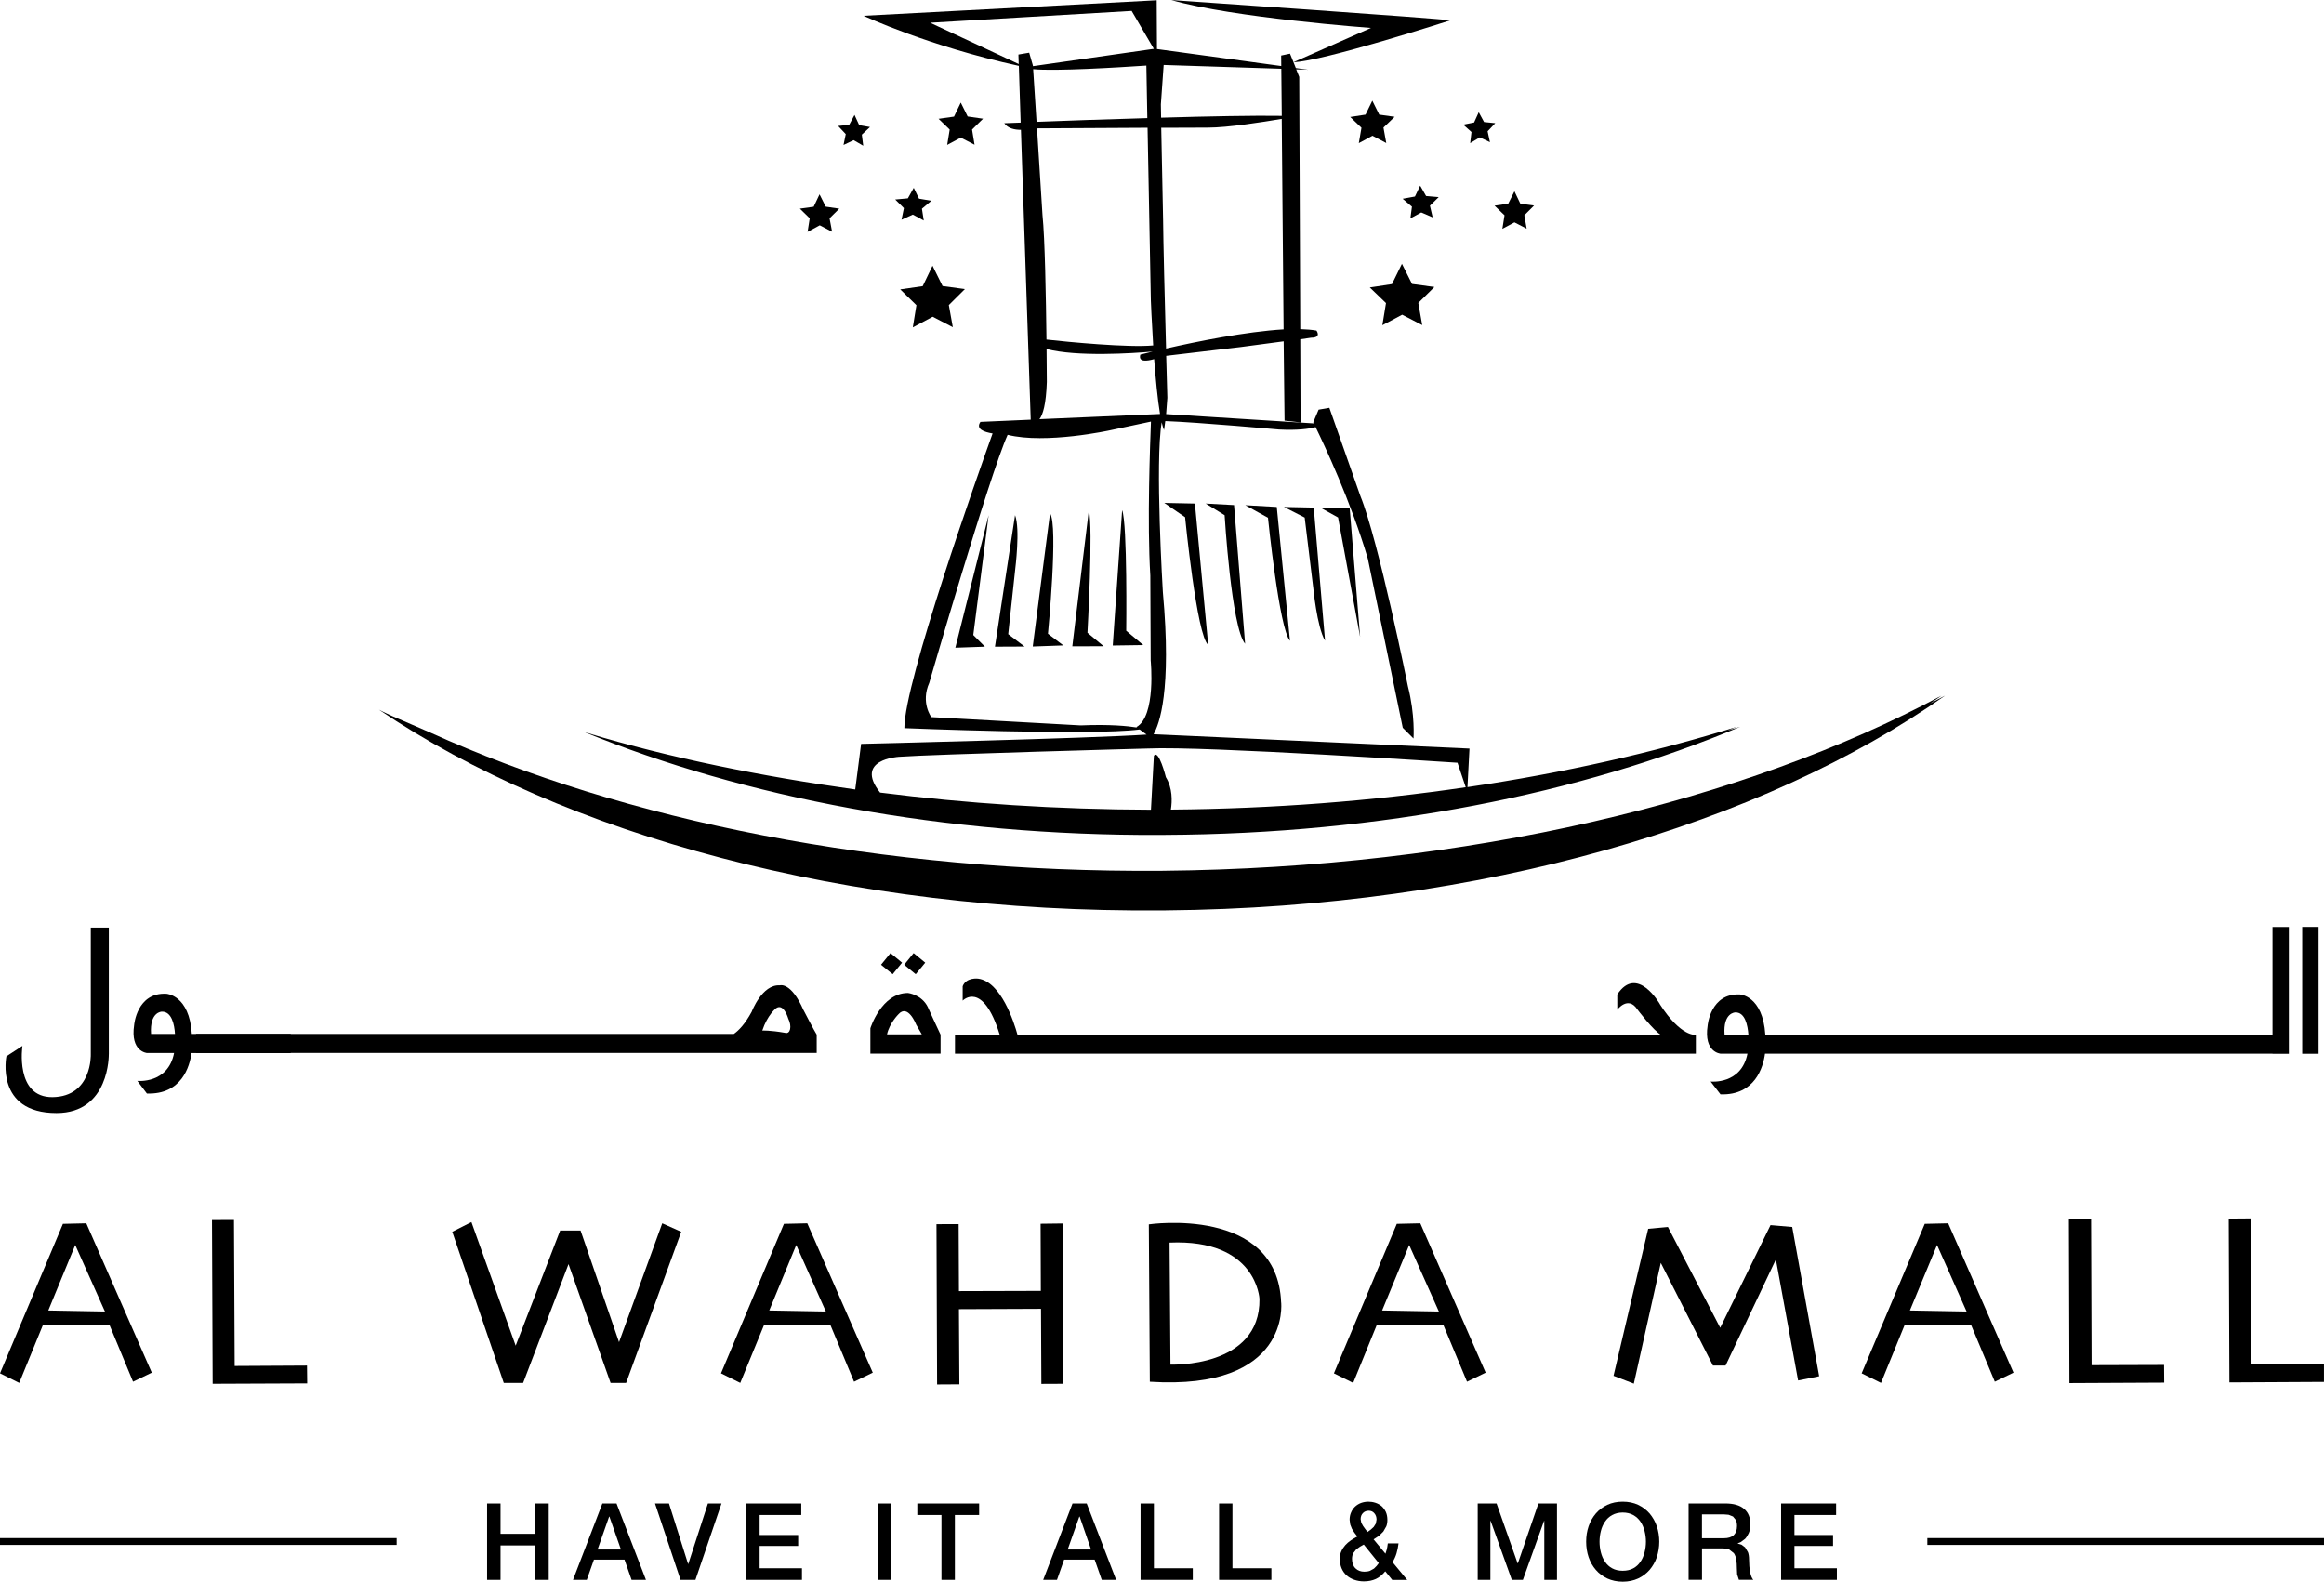 <?xml version="1.0" encoding="UTF-8"?><svg id="Layer_2" xmlns="http://www.w3.org/2000/svg" width="698.36" height="475.35" viewBox="0 0 698.36 475.35"><defs><style>.cls-1{fill-rule:evenodd;}</style></defs><g id="Layer_1-2"><g><path d="m351.93,0c18.41,5.34,60.05,8.39,60.05,8.39l-23.28,10.3c8.53-.15,47.08-12.57,47.08-12.57-2.19-.51-83.86-6.11-83.86-6.11"/><polygon points="287.08 194.66 295.97 194.35 292.47 190.85 297.08 154.83 287.08 194.66"/><path d="m305.07,171.07s1.55-12.17-.05-16.25l-6.04,39.53,8.91-.04-4.92-3.72,2.1-19.51Z"/><path d="m327.19,153.38l-4.96,40.86,9.42-.02-4.87-4.05s1.77-31.89.41-36.79"/><path d="m315.53,154.26l-5.19,40.04,9.2-.33-4.63-3.5s3.17-32.63.62-36.21"/><path d="m337.2,153.32l-2.82,40.68,9.18-.13-5.13-4.3s.38-32.17-1.23-36.25"/><polygon points="408.72 191.42 405.58 152.76 396.81 152.58 402.09 155.52 408.72 191.42"/><path d="m394.6,176.34s1.13,12.15,3.58,16.21l-3.4-40.01-8.96-.19,6.24,3.19,2.53,20.8Z"/><path d="m374.15,193.46l-3.32-41.67-8.52-.46,5.69,3.5s2.03,33.76,6.14,38.63"/><path d="m374.19,151.81l6.84,3.79s3.36,33.39,6.61,36.98l-3.97-40.23-9.48-.53Z"/><path d="m349.85,151.13l6.27,4.3s3.52,35.82,6.94,38.36l-3.99-42.46-9.21-.19Z"/><path d="m270,227.45c10.44-.76,74.93-2.5,74.93-2.5,16.95-.78,93.05,4.28,93.05,4.28l2.47,7.36c-28.08,4.15-57.86,6.46-88.6,6.72.41-2.58.5-6.48-1.5-9.73,0,0-2.18-8.62-3.61-6.42l-.88,16.19c-28.16-.08-55.44-1.87-81.4-5.16-7.9-10,5.54-10.73,5.54-10.73m71.5-8.95l.22.14c-2.7-.44-8.22-1.02-16.97-.64l-44.88-2.49s-3.27-4.33-.63-10.3c0,0,18.11-62.52,23.55-74.54,11.47,2.87,30.79-1.36,30.79-1.36l12.28-2.62c-.24,6.54-1.18,30.17-.19,46.33l.11,25.47s1.68,16.71-4.28,20.01m-35.47-202.11l.09,2.85-26.61-12.42,60.55-3.55,6.67,11.4-36.33,5.21-.04-.27-1.09-3.78-3.24.55Zm5.45,20.22l-1.02-15.83c6.57.66,25.82-.53,34.02-1.08l.29,15.79c-12.62.34-25.05.81-33.29,1.12m33.36,1.78l.99,51.91s.24,6.04.7,13.5c-7.47.71-25.83-1.06-32.07-1.76-.15-12.42-.46-30.38-1.2-37.5l-1.64-25.97,33.22-.18Zm3.74,86.02l-36.23,1.56c1.03-1.33,1.99-4.42,2.22-11.17,0,0-.01-4.08-.08-9.92,9.15,2.4,25.85,1.3,31.89.77-2.33.57-3.71.91-3.71.91-.67,2.35,2.02,1.95,4.15,1.36.46,5.9,1.03,12.12,1.77,16.5m1.08-104.9l35.36,1.14.14,14.15c-7.83-.14-21.91.13-36.26.55l-.07-3.99.84-11.86Zm36.06,79.45c-11.28.67-26.33,3.7-35.33,5.77-.38-13.55-.84-32.44-.89-38.76l-.56-27.58,14-.05c5.98,0,16.36-1.65,22.21-2.63l.56,63.25Zm-36.92,151.94h1.1c65.15-.3,125.12-12.37,173.03-32.49-1.31.41-2.56.79-3.88,1.16.97-.38,1.91-.76,2.83-1.16-24.84,7.71-52.01,13.89-80.92,18.12l.61-11.58-94.94-4.31c1.69-2.89,5.51-12.91,2.8-42.73,0,0-2.4-39.07-.35-51.01.22.97.47,1.75.69,2.35,0,0,.14-.73.39-2.72,9.82.36,34.2,2.54,34.2,2.54,5.5.28,8.92-.18,10.97-.73,2.44,5.02,10.61,22.27,15.7,39.57l10.49,50.79,3.23,3.22s.53-7.01-1.67-15.64c0,0-8.84-43.84-14.31-57.28l-9.31-26.46-3.23.56-1.61,3.8.16.33-44.37-2.8c.1-1.29.21-2.92.37-4.89,0,0-.15-5.32-.35-12.62l22.45-2.65,12.85-1.71.27,23.84,4.81.53-.09-24.98,3.28-.48c3.22,0,1.58-2.15,1.58-2.15-1.36-.23-3-.38-4.86-.43l-.31-75.79-.91-2.28,3.6.13-3.71-.51-.7-1.74-1.05-2.59-2.66.56.03,3.16-37.35-5.11-.08-14.66-88.09,4.66s19.58,9.18,46.66,15.06l.55,17.05c-3.09.11-4.92.18-4.92.18,1.07,1.58,3.13,1.99,5,1.99l2.94,87.11-15.11.66c-1.5,2.17,1.1,3.06,3.65,3.48-4.19,11.66-26.57,74.8-26.51,88.56,0,0,56.06,2.31,70.71.4l2.08,1.53c-16.84,1.15-85.78,2.8-85.78,2.8l-1.77,13.7c-28.66-4.02-55.6-9.5-80.31-16.91.93.33,1.74.38,2.66.71-1.26-.34-2.63-.71-3.9-1.12,48.12,19.72,108.15,31.29,173.33,30.99"/><path d="m113.86,213.28c55.53,37.57,140.41,61.17,235.34,60.32h1.08c94.92-.84,179.4-25.95,234.2-64.53-1.48.79-2.98,1.57-4.52,2.37,1.15-.8,2.35-1.54,3.45-2.37-59.19,31.71-142.16,51.77-234.17,52.63-84.6.64-161.79-15.14-220.03-41.58l-11.2-4.85s-3.27-1.49-4.15-1.99"/><polygon class="cls-1" points="280.22 79.86 283.24 85.97 289.95 86.88 285.12 91.68 286.32 98.34 280.27 95.19 274.3 98.39 275.38 91.72 270.52 86.97 277.27 86 280.22 79.86"/><polygon class="cls-1" points="288.71 30.83 290.78 35.01 295.41 35.68 292.1 38.94 292.85 43.5 288.71 41.37 284.63 43.55 285.38 38.94 282.04 35.71 286.68 35.05 288.71 30.83"/><polygon class="cls-1" points="246.27 58.4 248.13 62.11 252.2 62.71 249.28 65.6 250.04 69.64 246.34 67.71 242.68 69.69 243.32 65.6 240.36 62.71 244.51 62.13 246.27 58.4"/><polygon points="256.78 34.54 258.19 37.61 261.44 38.18 258.98 40.47 259.4 43.8 256.52 42.13 253.48 43.57 254.15 40.31 251.86 37.86 255.19 37.51 256.78 34.54"/><polygon points="274.58 56.45 276.16 59.71 279.88 60.34 277.04 62.73 277.59 66.27 274.3 64.49 270.9 66.04 271.62 62.55 269.01 59.96 272.81 59.61 274.58 56.45"/><polygon class="cls-1" points="421.28 79.28 418.29 85.38 411.62 86.39 416.49 91.08 415.4 97.74 421.35 94.58 427.38 97.7 426.2 91.04 431.04 86.25 424.32 85.34 421.28 79.28"/><polygon class="cls-1" points="412.38 30.26 410.34 34.45 405.74 35.16 409.12 38.4 408.32 43.02 412.43 40.8 416.57 42.99 415.73 38.34 419.09 35.11 414.46 34.45 412.38 30.26"/><polygon class="cls-1" points="455.09 57.49 453.22 61.21 449.11 61.81 452.11 64.7 451.46 68.77 455.09 66.83 458.76 68.72 458.06 64.7 460.98 61.78 456.86 61.21 455.09 57.49"/><polygon points="444.36 33.73 442.96 36.82 439.7 37.46 442.18 39.68 441.79 43.02 444.66 41.29 447.73 42.73 447.02 39.46 449.32 37.02 445.96 36.68 444.36 33.73"/><polygon points="426.76 55.79 425.19 59.06 421.5 59.74 424.29 62.11 423.82 65.63 427.09 63.85 430.52 65.32 429.69 61.82 432.33 59.24 428.54 58.91 426.76 55.79"/><polygon class="cls-1" points="63.7 366.67 70.3 366.64 70.51 410.52 92.25 410.4 92.31 415.75 63.9 415.87 63.7 366.67"/><polygon class="cls-1" points="288.07 367.89 288.16 388.02 312.77 387.95 312.7 367.78 319.35 367.7 319.56 415.87 312.93 415.9 312.82 393.34 288.16 393.44 288.29 416.03 281.6 416.07 281.41 367.91 288.07 367.89"/><polygon class="cls-1" points="621.69 366.41 628.36 366.39 628.51 410.28 650.29 410.21 650.33 415.52 621.85 415.66 621.69 366.41"/><polygon class="cls-1" points="669.73 366.23 676.4 366.18 676.58 410.04 698.35 409.95 698.35 415.3 669.93 415.45 669.73 366.23"/><polygon class="cls-1" points="495.28 369.29 484.86 413.47 490.96 415.83 499.07 379.53 514.74 410.4 518.53 410.4 533.65 378.51 540.33 414.87 546.66 413.6 538.56 368.75 532.04 368.19 516.92 399.04 501.21 368.75 495.28 369.29"/><path class="cls-1" d="m573.92,393.84l8.16-19.67,8.88,19.98-17.04-.31Zm11.51-26.19l-7.04.16-18.96,44.92,5.81,2.87,7.1-17.38h19.98l7.12,17.02,5.61-2.71-19.62-44.88"/><path class="cls-1" d="m415.32,393.84l8.14-19.67,8.92,19.98-17.06-.31Zm11.48-26.19l-7.06.16-18.9,44.92,5.79,2.87,7.08-17.38h20.03l7.1,17.02,5.6-2.71-19.64-44.88"/><path class="cls-1" d="m231.16,393.84l8.11-19.67,8.9,19.98-17.01-.31Zm11.43-26.19l-7.02.16-18.91,44.92,5.79,2.87,7.14-17.38h19.95l7.1,17.02,5.63-2.71-19.68-44.88"/><path class="cls-1" d="m14.51,393.84l8.1-19.67,8.92,19.98-17.02-.31Zm11.42-26.19l-7.02.16L0,412.73l5.78,2.87,7.11-17.38h20.02l7.07,17.02,5.63-2.71-19.68-44.88"/><path class="cls-1" d="m351.72,410.11l-.27-36.67c26.22-1.16,27.02,16.93,27.02,16.93.29,20.84-26.75,19.74-26.75,19.74m33.26-18.65c-1.11-29.19-39.76-23.49-39.76-23.49l.3,47.28c42.41,2.71,39.47-23.8,39.47-23.8"/><polygon class="cls-1" points="199 367.65 186.02 403.36 174.46 369.81 168.33 369.81 154.96 404.42 141.66 367.28 135.9 370.19 151.38 415.6 157.2 415.6 170.84 379.91 183.48 415.6 188.15 415.6 204.71 370.19 199 367.65"/><polygon class="cls-1" points="267.59 286.44 264.75 289.94 268.25 292.78 271.07 289.31 267.59 286.44"/><polygon class="cls-1" points="274.54 286.44 271.71 289.94 275.17 292.78 278.03 289.31 274.54 286.44"/><rect x="691.81" y="278.56" width="4.92" height="38.13"/><path class="cls-1" d="m518.23,310.95c-.49-6.69,3.23-6.69,3.23-6.69,2.91-.09,3.72,3.82,3.93,6.69h-7.16Zm164.66-32.39v32.39h-152.41c-.77-11.71-7.62-12.08-7.62-12.08-8.93-.45-9.72,9.38-9.72,9.38-1.22,8.01,3.87,8.41,3.87,8.41h8.1c-1.85,9.39-11.07,8.38-11.07,8.38l2.97,3.84c10.39.36,12.85-8.24,13.37-12.21h152.52v.04h4.9v-38.13h-4.9"/><path class="cls-1" d="m32.7,316.85v-38.08h-5.42v38.13s.45,12.63-11.46,12.82c-11.42.15-9.08-15.4-9.08-15.4l-4.82,3.14s-3.49,17.04,15.06,17.04c16.03,0,15.71-17.65,15.71-17.65"/><path class="cls-1" d="m498.8,301.79s-6.81-12.02-12.81-2.92v4.58s3.21-4.31,6-.14c0,0,4.78,6.4,7.35,7.86l-193.58-.18c-1.04-3.79-4.96-15.98-11.83-16.88,0,0-3.59-.48-4.65,2.29v4.32s6.02-6.29,11.14,10.27h-13.45s0,5.68,0,5.68h222.63v-5.69s-4.36.84-10.81-9.17"/><path class="cls-1" d="m266.55,310.85c.74-3.35,3.39-5.99,3.39-5.99,2.9-3.37,5.38,3.08,5.38,3.08l1.68,2.91h-10.45Zm12.3-8.12c-1.85-3.85-6.01-4.31-6.01-4.31-7.98,0-11.29,10.6-11.29,10.6v7.63h21.09v-5.7c-.67-1.34-3.8-8.22-3.8-8.22"/><path class="cls-1" d="m235.99,310.4c-4.74-.84-6.92-.69-6.92-.69,1.54-4.68,4.11-6.69,4.11-6.69,2.34-1.68,3.69,3.11,3.69,3.11,1.19,2.37.58,4.66-.89,4.28m5.49-6.79c-3.77-8.64-7.12-7.49-7.12-7.49-5.34-.37-8.45,7.9-8.45,7.9-2.05,3.83-4.07,5.79-5.39,6.7H58.9v5.72h186.52v-5.52c-.77-1.19-3.94-7.32-3.94-7.32"/><path class="cls-1" d="m87.35,310.73h-29.71c-.72-11.72-7.64-12.07-7.64-12.07-8.91-.47-9.69,9.38-9.69,9.38-1.21,8,3.83,8.42,3.83,8.42h8.17c-1.82,9.37-11.04,8.38-11.04,8.38l2.87,3.79c10.46.38,12.88-8.19,13.41-12.16h29.82v-5.72Zm-41.96,0c-.46-6.7,3.23-6.7,3.23-6.7,2.93-.08,3.79,3.8,3.96,6.7h-7.19Z"/><polygon points="146.37 451.85 150.41 451.85 150.41 460.96 160.86 460.96 160.86 451.85 164.89 451.85 164.89 474.81 160.86 474.81 160.86 464.45 150.41 464.45 150.41 474.81 146.37 474.81 146.37 451.85"/><path d="m180.99,451.85h4.28l8.84,22.96h-4.32l-2.13-6.09h-9.18l-2.15,6.09h-4.14l8.82-22.96Zm-1.42,13.83h7.02l-3.46-9.88h-.09l-3.47,9.88Z"/><polygon points="196.83 451.85 201.03 451.85 206.77 470.02 206.83 470.02 212.73 451.85 216.81 451.85 208.98 474.81 204.5 474.81 196.83 451.85"/><polygon points="224.25 451.85 240.78 451.85 240.78 455.31 228.27 455.31 228.27 461.32 239.85 461.32 239.85 464.61 228.27 464.61 228.27 471.32 240.99 471.32 240.99 474.81 224.25 474.81 224.25 451.85"/><rect x="263.73" y="451.85" width="4.04" height="22.96"/><polygon points="275.65 451.85 294.23 451.85 294.23 455.31 286.94 455.31 286.94 474.81 282.91 474.81 282.91 455.31 275.65 455.31 275.65 451.85"/><path d="m322.27,451.85h4.29l8.84,22.96h-4.32l-2.14-6.09h-9.17l-2.15,6.09h-4.14l8.81-22.96Zm-1.43,13.83h7.02l-3.42-9.88h-.11l-3.49,9.88Z"/><polygon points="342.74 451.85 346.75 451.85 346.75 471.32 358.43 471.32 358.43 474.81 342.74 474.81 342.74 451.85"/><polygon points="366.34 451.85 370.35 451.85 370.35 471.32 382.05 471.32 382.05 474.81 366.34 474.81 366.34 451.85"/><path d="m416.29,472.22c-.87,1.06-1.81,1.84-2.85,2.32-1.04.47-2.22.72-3.58.72-1.06,0-2.02-.17-2.91-.48-.9-.31-1.67-.76-2.31-1.33-.64-.57-1.14-1.3-1.5-2.14-.35-.84-.52-1.81-.52-2.87,0-.82.14-1.56.45-2.22.29-.67.7-1.28,1.18-1.83.49-.53,1.06-1.04,1.68-1.46.64-.42,1.28-.82,1.96-1.15l-.87-1.14-.76-1.18-.51-1.29-.19-1.41c0-.84.15-1.58.45-2.24.28-.67.68-1.24,1.19-1.73.52-.47,1.1-.85,1.81-1.11.69-.24,1.41-.38,2.19-.38.71,0,1.43.11,2.13.34.7.23,1.3.57,1.84,1.01.53.48.94,1.06,1.27,1.73.31.69.47,1.49.47,2.41,0,.69-.1,1.34-.32,1.91l-.91,1.59-1.33,1.31-1.59,1.02,3.57,4.32.39-1.25c.13-.46.22-1.09.32-1.85h3.22c-.12,1.02-.32,2-.6,2.97-.29.97-.69,1.85-1.2,2.67l4.41,5.34h-4.5l-2.09-2.58Zm-6.47-8.03l-1.12.63-1.14.82-.91,1.15c-.23.47-.37,1.02-.37,1.7,0,1.24.35,2.19,1.06,2.87.7.67,1.58.99,2.65.99.66,0,1.23-.09,1.69-.27l1.21-.67.81-.82.62-.82-4.51-5.59Zm1.48-10.16c-.68,0-1.27.22-1.72.68-.47.47-.71,1.08-.71,1.87l.2,1.07.53.96.66.92.68.88,1-.73.87-.8.62-.98.22-1.22c0-.75-.22-1.39-.66-1.89-.42-.51-.99-.76-1.69-.76"/><polygon points="444.05 451.85 449.72 451.85 456.04 469.82 456.12 469.82 462.29 451.85 467.87 451.85 467.87 474.81 464.06 474.81 464.06 457.09 463.98 457.09 457.63 474.81 454.3 474.81 447.94 457.09 447.86 457.09 447.86 474.81 444.05 474.81 444.05 451.85"/><path d="m487.63,451.3c1.71,0,3.27.32,4.61.95,1.36.65,2.51,1.52,3.47,2.61.92,1.1,1.66,2.38,2.16,3.83.48,1.46.74,3.01.74,4.63s-.27,3.2-.74,4.67c-.5,1.46-1.24,2.72-2.16,3.81-.96,1.1-2.11,1.96-3.47,2.6-1.35.62-2.9.95-4.61.95s-3.26-.33-4.62-.95c-1.35-.64-2.53-1.5-3.46-2.6-.94-1.08-1.67-2.35-2.17-3.81-.5-1.47-.74-3.03-.74-4.67s.24-3.17.74-4.63c.5-1.45,1.23-2.72,2.17-3.83.93-1.09,2.11-1.96,3.46-2.61,1.37-.63,2.91-.95,4.62-.95m0,3.27c-1.22,0-2.29.27-3.17.76-.89.49-1.61,1.15-2.16,1.98-.57.82-.98,1.77-1.24,2.81-.27,1.06-.4,2.11-.4,3.21s.13,2.16.4,3.21c.27,1.05.67,1.99,1.24,2.81.55.85,1.28,1.51,2.16,1.99.89.49,1.95.73,3.17.73s2.29-.25,3.17-.73c.89-.48,1.6-1.14,2.16-1.99.56-.82.97-1.76,1.23-2.81.27-1.05.41-2.12.41-3.21s-.14-2.15-.41-3.21c-.27-1.04-.67-1.99-1.23-2.81-.56-.83-1.28-1.49-2.16-1.98-.89-.49-1.96-.76-3.17-.76"/><path d="m507.42,451.84h10.98c2.52,0,4.42.53,5.69,1.63,1.28,1.09,1.89,2.62,1.89,4.56,0,1.1-.16,2.01-.48,2.72-.32.71-.7,1.29-1.11,1.73l-1.29.96-.91.38v.07l1.11.33,1.1.82.86,1.46c.22.59.33,1.35.33,2.24,0,1.36.11,2.58.31,3.69.22,1.1.53,1.9.96,2.36h-4.32l-.53-1.64-.08-1.74c0-1.03-.06-1.94-.18-2.71-.13-.74-.37-1.38-.71-1.89l-1.4-1.11c-.59-.23-1.35-.35-2.27-.35h-5.92v9.45h-4.03v-22.96Zm4.03,10.45h6.6c1.28,0,2.24-.31,2.92-.91.65-.62,1-1.54,1-2.75,0-.72-.1-1.33-.32-1.79l-.89-1.08-1.31-.52-1.48-.12h-6.53v7.17Z"/><polygon points="535.22 451.85 551.75 451.85 551.75 455.31 539.23 455.31 539.23 461.32 550.83 461.32 550.83 464.61 539.23 464.61 539.23 471.32 551.98 471.32 551.98 474.81 535.22 474.81 535.22 451.85"/><rect x="0" y="462.25" width="119.19" height="2.05"/><rect x="579.17" y="462.25" width="119.19" height="2.05"/></g></g></svg>